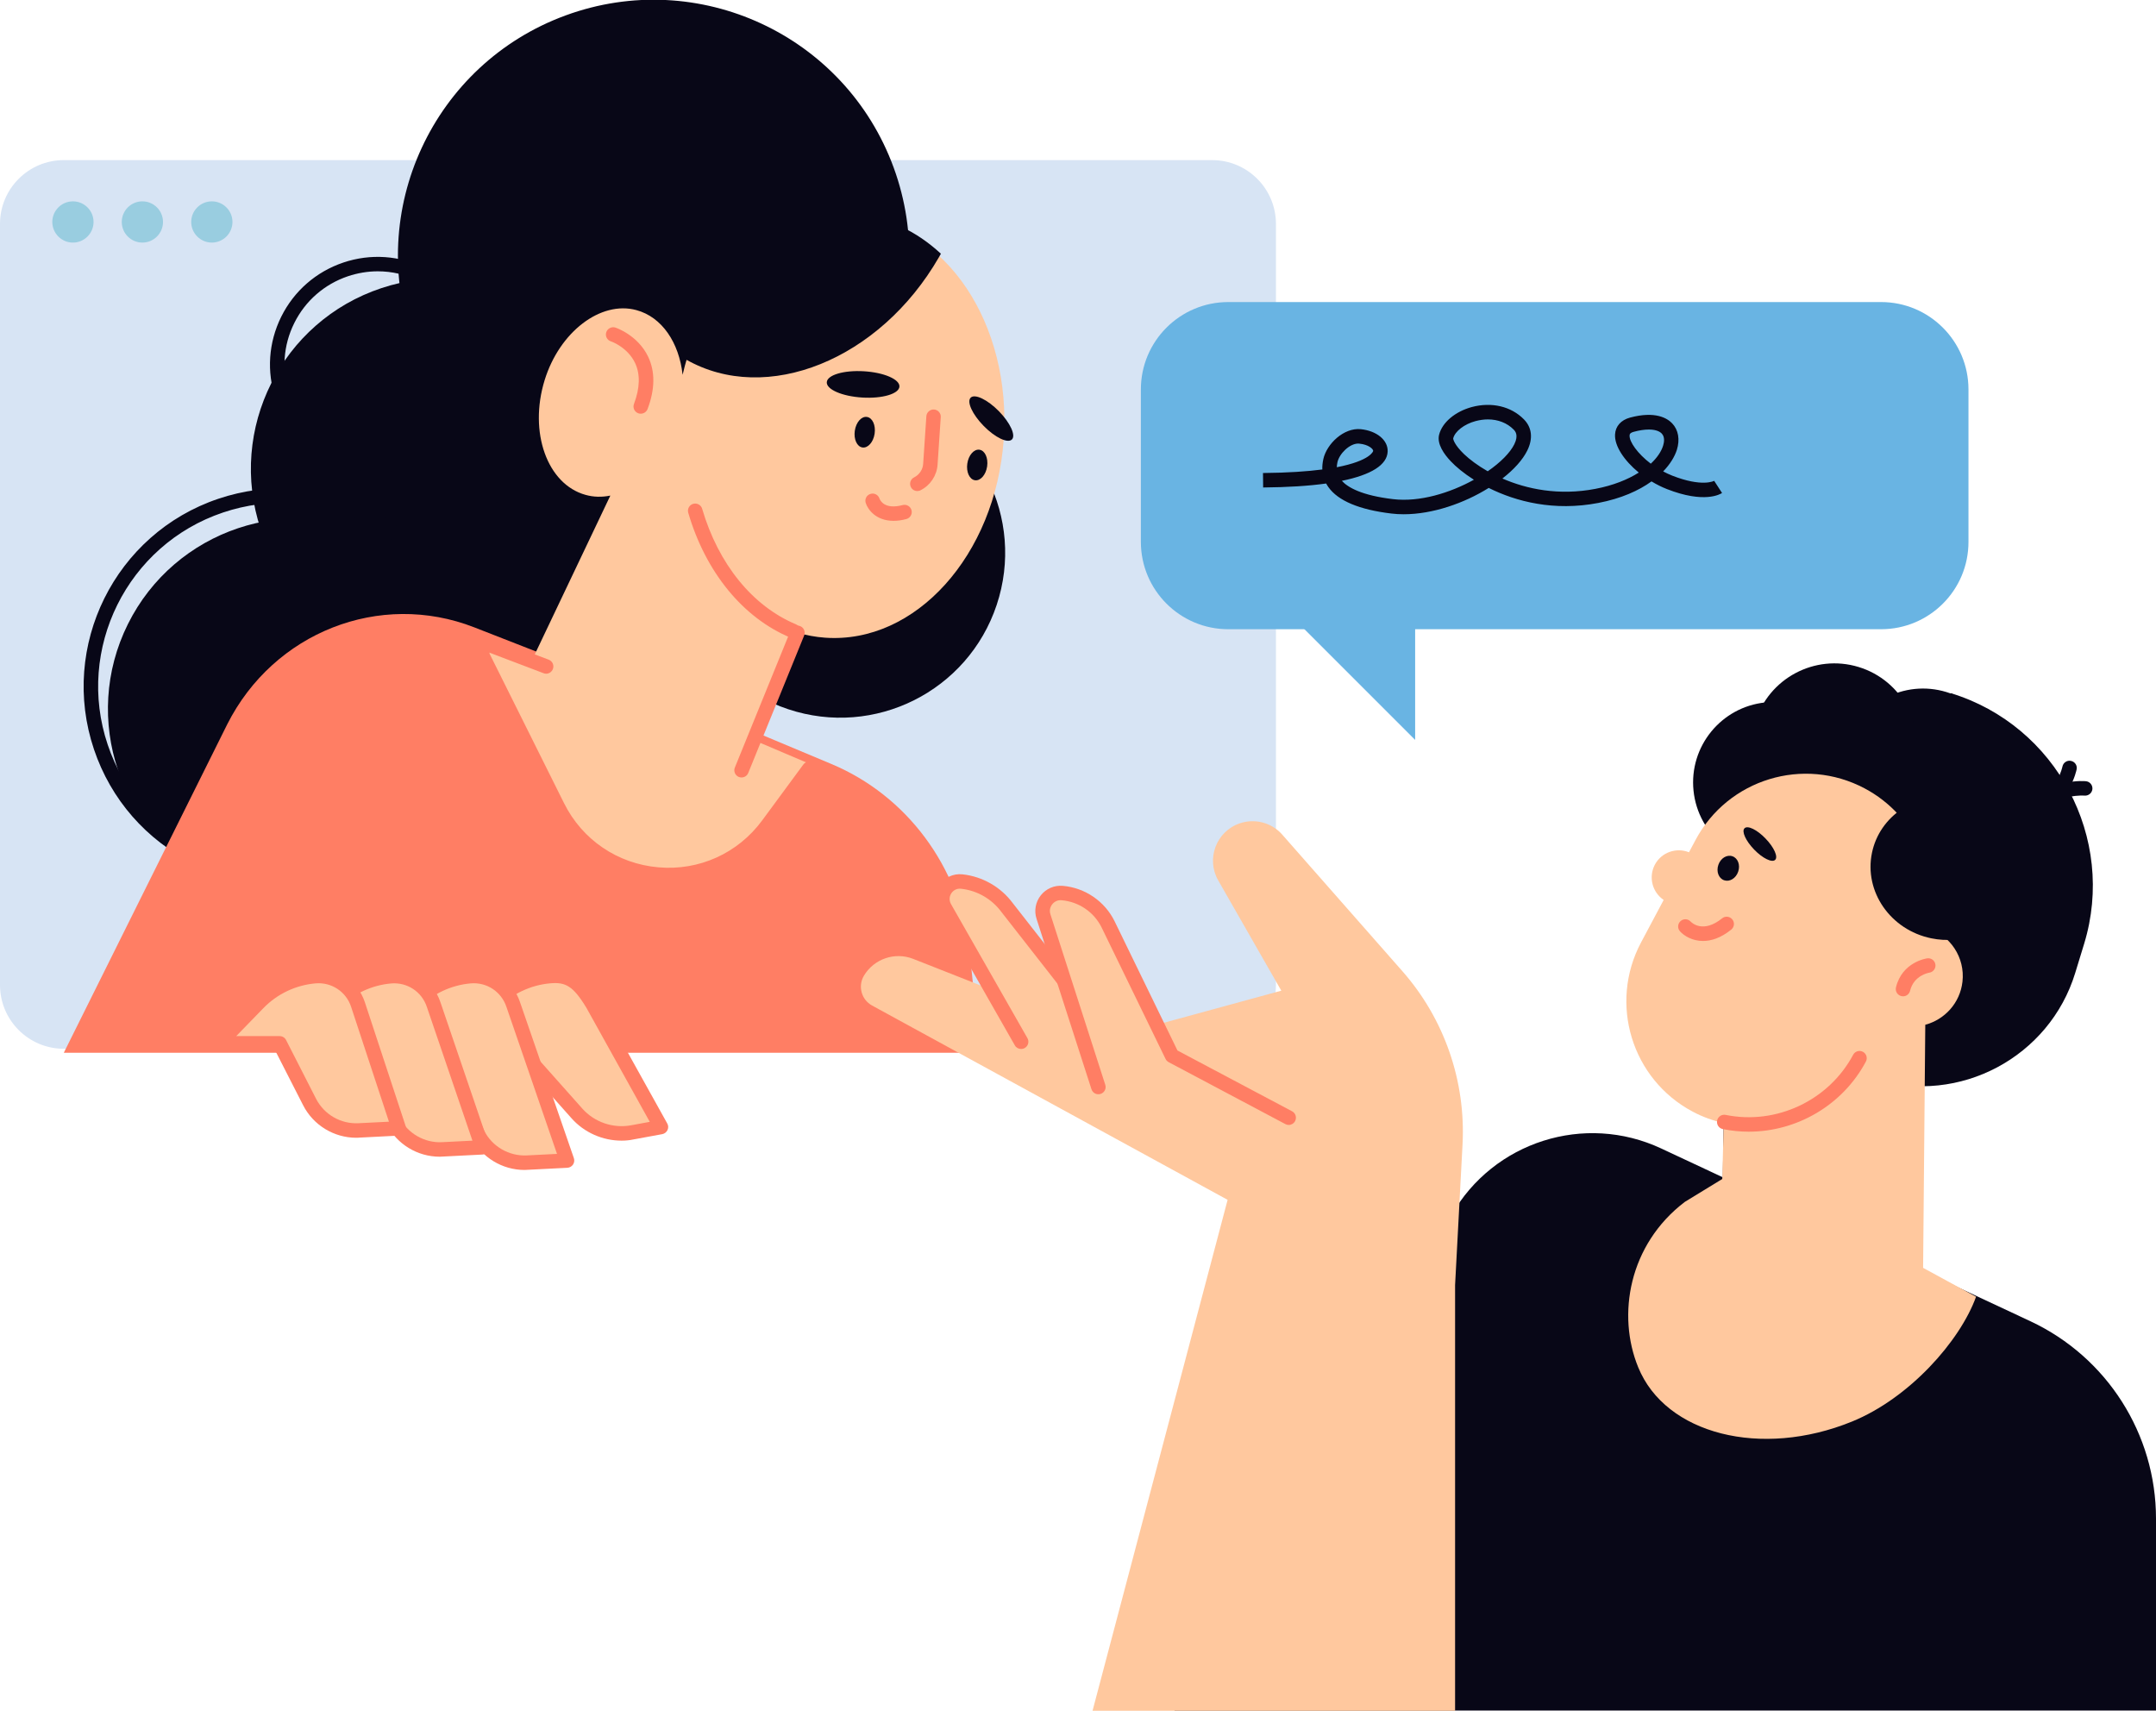 <svg xmlns="http://www.w3.org/2000/svg" xmlns:xlink="http://www.w3.org/1999/xlink" x="0px" y="0px" viewBox="0 0 298 236.44" style="enable-background:new 0 0 298 236.44;" xml:space="preserve"><style type="text/css">	.st0{fill:#FF7E64;}	.st1{fill:#FFC89E;}	.st2{fill:#69B4E3;}	.st3{fill:#080717;}	.st4{fill:#FFFFFF;}	.st5{fill:#D7E4F4;}	.st6{fill:none;stroke:#000000;stroke-width:2;stroke-linecap:round;stroke-linejoin:round;stroke-miterlimit:10;}	.st7{fill:#99CDE0;}	.st8{fill:none;stroke:#080717;stroke-width:2;stroke-linecap:round;stroke-linejoin:round;stroke-miterlimit:10;}	.st9{fill:none;stroke:#FF7E64;stroke-width:2;stroke-linecap:round;stroke-linejoin:round;stroke-miterlimit:10;}	.st10{fill:#070A17;}	.st11{fill:none;stroke:#FF7E64;stroke-width:2;stroke-miterlimit:10;}</style><g id="Layer_2"></g><g id="_x3C_Layer_x3E_">	<g>		<g>			<path class="st5" d="M167.53,144.96H8.82c-4.87,0-8.82-3.95-8.82-8.82V30.95c0-4.87,3.95-8.82,8.82-8.82h158.72    c4.87,0,8.82,3.95,8.82,8.82v105.2C176.35,141.01,172.4,144.96,167.53,144.96z"></path>			<path class="st7" d="M12.93,30.68c0,1.57-1.28,2.85-2.85,2.85s-2.85-1.28-2.85-2.85c0-1.57,1.28-2.85,2.85-2.85    S12.93,29.11,12.93,30.68z"></path>			<path class="st7" d="M22.53,30.68c0,1.57-1.28,2.85-2.85,2.85c-1.57,0-2.85-1.28-2.85-2.85c0-1.57,1.28-2.85,2.85-2.85    C21.25,27.83,22.53,29.11,22.53,30.68z"></path>			<path class="st7" d="M32.13,30.68c0,1.57-1.28,2.85-2.85,2.85s-2.85-1.28-2.85-2.85c0-1.57,1.28-2.85,2.85-2.85    S32.13,29.11,32.13,30.68z"></path>		</g>					<ellipse transform="matrix(0.949 -0.315 0.315 0.949 -17.315 22.529)" class="st3" cx="61.03" cy="64.82" rx="26.34" ry="26.34"></ellipse>					<ellipse transform="matrix(0.31 -0.951 0.951 0.31 -34.332 134.86)" class="st3" cx="75.77" cy="91.09" rx="22.78" ry="22.78"></ellipse>					<ellipse transform="matrix(0.445 -0.896 0.896 0.445 -64.854 91.341)" class="st3" cx="41.23" cy="97.97" rx="26.34" ry="26.34"></ellipse>		<g>			<path class="st3" d="M38.88,122.21c-4.16,0-8.29-0.96-12.13-2.86c-6.54-3.25-11.43-8.85-13.76-15.77c0,0,0,0,0,0    c-4.81-14.29,2.9-29.83,17.19-34.64c6.92-2.33,14.34-1.82,20.88,1.42c6.54,3.25,11.43,8.85,13.76,15.77    c4.81,14.29-2.9,29.83-17.19,34.64C44.77,121.73,41.82,122.21,38.88,122.21z M14.89,102.94c2.16,6.42,6.69,11.61,12.75,14.61    c6.06,3.01,12.94,3.48,19.35,1.32c13.24-4.46,20.39-18.86,15.93-32.1c-2.16-6.42-6.69-11.61-12.75-14.61    c-6.06-3.01-12.93-3.48-19.35-1.32C17.58,75.3,10.43,89.7,14.89,102.94L14.89,102.94z"></path>		</g>		<path class="st0" d="M135.45,145.51L134,131.27c-1.36-11.48-8.66-21.3-19.08-25.67l-10.07-4.22L75.48,90.59l-9.93-3.88   c-13.05-5.09-27.73,0.68-34.15,13.42L8.82,145.51H135.45z"></path>		<g>			<g>				<path class="st1" d="M71.12,144.21h-8.36l5.39-5.56c2.08-2.15,4.87-3.47,7.85-3.73l0,0c2.65-0.23,4.02,0.72,5.95,3.93     l9.42,16.94l-3.98,0.73c-2.83,0.52-5.73-0.48-7.65-2.63L71.12,144.21z"></path>				<path class="st0" d="M85.92,157.66c-2.61,0-5.17-1.11-6.93-3.1l-8.33-9.36h-7.92c-0.4,0-0.76-0.24-0.92-0.61     c-0.16-0.37-0.08-0.8,0.2-1.09l5.39-5.56c2.25-2.32,5.27-3.75,8.49-4.03c3.4-0.3,5.03,1.33,6.89,4.41l9.44,16.97     c0.16,0.28,0.17,0.62,0.03,0.91c-0.14,0.29-0.41,0.5-0.72,0.56l-3.97,0.73C87.02,157.61,86.47,157.66,85.92,157.66z      M65.12,143.21h6c0.29,0,0.56,0.12,0.75,0.33l8.62,9.69c1.67,1.88,4.25,2.76,6.72,2.31l2.6-0.48l-8.74-15.73     c-1.87-3.1-2.93-3.59-4.99-3.42c-2.74,0.24-5.3,1.45-7.22,3.43L65.12,143.21z"></path>			</g>			<g>				<path class="st1" d="M60.11,144.21h-8.36l5.39-5.56c2.08-2.15,4.87-3.47,7.85-3.73h0c2.65-0.23,5.11,1.4,5.95,3.93l7.44,21.56     l-5.51,0.28c-2.85,0.15-5.52-1.4-6.82-3.94L60.11,144.21z"></path>				<path class="st0" d="M72.5,161.71c-3.08,0-5.93-1.73-7.34-4.49l-5.68-12.01h-7.73c-0.4,0-0.76-0.24-0.92-0.61     c-0.16-0.37-0.08-0.8,0.2-1.09l5.39-5.56c2.25-2.32,5.26-3.75,8.48-4.03c3.13-0.26,6,1.63,6.98,4.61l7.44,21.55     c0.1,0.3,0.06,0.62-0.12,0.89c-0.18,0.26-0.46,0.42-0.78,0.44l-5.51,0.28C72.78,161.7,72.64,161.71,72.5,161.71z M54.11,143.21     h6c0.39,0,0.74,0.22,0.9,0.57l5.94,12.55c1.1,2.16,3.43,3.49,5.86,3.37l4.18-0.21L70,139.18c-0.7-2.11-2.71-3.44-4.92-3.26     c-2.74,0.24-5.31,1.45-7.22,3.43L54.11,143.21z"></path>			</g>			<g>				<path class="st1" d="M49.11,144.21h-8.36l5.39-5.56c2.08-2.15,4.87-3.47,7.85-3.73l0,0c2.65-0.23,5.11,1.4,5.95,3.93l6.72,19.73     l-5.51,0.28c-2.85,0.15-5.52-1.4-6.82-3.94L49.11,144.21z"></path>				<path class="st0" d="M60.78,159.88c-3.08,0-5.93-1.73-7.34-4.49l-4.96-10.17h-7.74c-0.4,0-0.76-0.24-0.92-0.61     c-0.16-0.37-0.08-0.8,0.2-1.09l5.39-5.56c2.25-2.32,5.27-3.75,8.49-4.03c3.12-0.26,6,1.63,6.98,4.61l6.72,19.72     c0.1,0.3,0.06,0.62-0.12,0.88c-0.18,0.26-0.46,0.42-0.78,0.44l-5.51,0.28C61.06,159.87,60.92,159.88,60.78,159.88z      M43.11,143.21h6c0.38,0,0.73,0.22,0.9,0.56l5.23,10.72c1.11,2.17,3.44,3.51,5.87,3.38l4.19-0.21l-6.3-18.48     c-0.7-2.11-2.71-3.43-4.92-3.25c-2.74,0.24-5.3,1.45-7.22,3.43L43.11,143.21z"></path>			</g>			<g>				<path class="st1" d="M38.65,144.21h-8.36l5.39-5.56c2.08-2.15,4.87-3.47,7.85-3.73l0,0c2.65-0.23,5.11,1.4,5.95,3.93l5.64,17.12     l-5.51,0.28c-2.85,0.15-5.52-1.4-6.82-3.94L38.65,144.21z"></path>				<path class="st0" d="M49.24,157.26c-3.08,0-5.93-1.73-7.34-4.49l-3.86-7.56h-7.75c-0.4,0-0.76-0.24-0.92-0.61     c-0.16-0.37-0.08-0.8,0.2-1.09l5.39-5.56c2.25-2.32,5.27-3.75,8.49-4.03c3.16-0.26,6,1.63,6.98,4.61l5.64,17.12     c0.1,0.3,0.05,0.62-0.12,0.88c-0.18,0.26-0.46,0.42-0.77,0.43l-5.51,0.28C49.52,157.26,49.38,157.26,49.24,157.26z      M32.65,143.21h6c0.38,0,0.72,0.21,0.89,0.54l4.14,8.11c1.12,2.19,3.42,3.52,5.88,3.39l4.2-0.21l-5.23-15.88     c-0.69-2.1-2.72-3.43-4.91-3.24c-2.74,0.24-5.3,1.45-7.22,3.43L32.65,143.21z"></path>			</g>		</g>					<ellipse transform="matrix(0.316 -0.949 0.949 0.316 6.87 162.471)" class="st3" cx="116.15" cy="76.47" rx="22.78" ry="22.78"></ellipse>		<g>			<path class="st3" d="M52.19,65.28c-2.26,0-4.51-0.52-6.6-1.56c-3.56-1.77-6.22-4.82-7.49-8.58c-1.27-3.77-0.99-7.8,0.77-11.36    c1.77-3.56,4.82-6.22,8.58-7.49c3.77-1.27,7.8-0.99,11.36,0.77c3.56,1.77,6.22,4.82,7.49,8.58c1.27,3.77,0.99,7.8-0.77,11.36    c-1.77,3.56-4.82,6.22-8.58,7.49C55.4,65.02,53.79,65.28,52.19,65.28z M52.22,37.5c-1.38,0-2.77,0.23-4.12,0.68    c-3.26,1.1-5.9,3.4-7.43,6.48c-1.53,3.08-1.77,6.58-0.67,9.84c1.1,3.26,3.4,5.9,6.48,7.43c3.08,1.53,6.58,1.77,9.84,0.67    c3.26-1.1,5.9-3.4,7.43-6.48c1.53-3.08,1.77-6.58,0.67-9.84c-1.1-3.26-3.4-5.9-6.48-7.43C56.13,37.95,54.18,37.5,52.22,37.5z"></path>		</g>					<ellipse transform="matrix(0.939 -0.344 0.344 0.939 -6.644 33.195)" class="st3" cx="90.34" cy="35.34" rx="35.33" ry="35.33"></ellipse>		<path class="st1" d="M82.24,117.24c-5.99-4.99-23.94-36.08-8.81-25.77L84.36,68.5c-1.14,0.23-2.3,0.22-3.43-0.1   c-5.28-1.46-7.88-8.64-5.65-15.86c2.06-6.67,7.74-11.01,12.67-9.68c3.57,0.96,5.91,4.52,6.4,8.94   c3.03-13.1,12.88-22.42,23.83-21.64c12.49,0.89,21.69,14.59,20.55,30.6c-1.14,16.01-12.2,28.27-24.69,27.38   c-1.31-0.09-2.57-0.33-3.8-0.69l-5.83,14.94l7.54,3.21l-4.22,6.99c-4.1,6.79-13.54,10.38-20.94,7.53L82.24,117.24z"></path>		<path class="st3" d="M94.21,49.32c0.19,0.12,0.39,0.25,0.59,0.36c11.15,6.38,26.81,0.05,34.98-14.13   c0.09-0.16,0.18-0.32,0.27-0.48c-3.38-3.14-7.5-5.13-12.06-5.46C107.41,28.84,97.87,37.21,94.21,49.32z"></path>		<g>			<path class="st0" d="M109.63,88.21c-0.13,0-0.26-0.02-0.39-0.08c-6.56-2.75-11.7-9.04-14.11-17.25    c-0.16-0.53,0.15-1.09,0.68-1.24c0.53-0.15,1.09,0.15,1.24,0.68c2.24,7.64,6.96,13.46,12.96,15.97c0.51,0.21,0.75,0.8,0.54,1.31    C110.4,87.98,110.02,88.21,109.63,88.21z"></path>		</g>		<path class="st3" d="M134.17,54.96c-0.58,0.57,0.23,2.32,1.8,3.92c1.57,1.6,3.31,2.43,3.89,1.87s-0.23-2.32-1.8-3.92   C136.49,55.23,134.75,54.4,134.17,54.96z"></path>					<ellipse transform="matrix(0.06 -0.998 0.998 0.06 59.158 168.968)" class="st3" cx="119.26" cy="53.09" rx="1.82" ry="5.03"></ellipse>		<g>			<path class="st0" d="M126.79,67.87c-0.37,0-0.72-0.2-0.89-0.55c-0.25-0.49-0.05-1.09,0.45-1.34c0.73-0.37,1.2-1.07,1.25-1.89    l0.44-6.56c0.04-0.55,0.52-0.96,1.06-0.93c0.55,0.04,0.97,0.51,0.93,1.06l-0.44,6.56c-0.1,1.51-1,2.86-2.35,3.54    C127.1,67.84,126.94,67.87,126.79,67.87z"></path>		</g>		<g>			<path class="st0" d="M123.5,71.99c-2.37,0-3.53-1.5-3.84-2.47c-0.17-0.53,0.12-1.09,0.65-1.25c0.52-0.17,1.08,0.12,1.25,0.64    c0.1,0.27,0.71,1.56,3.21,0.9c0.53-0.14,1.08,0.18,1.22,0.71c0.14,0.53-0.18,1.08-0.71,1.22    C124.62,71.92,124.03,71.99,123.5,71.99z"></path>		</g>		<g>			<path class="st0" d="M88.56,57.18c-0.12,0-0.24-0.02-0.35-0.06c-0.52-0.2-0.78-0.77-0.58-1.29c0.83-2.21,0.88-4.11,0.15-5.66    c-1.05-2.2-3.32-2.99-3.35-2.99c-0.52-0.17-0.81-0.74-0.63-1.27c0.18-0.52,0.75-0.8,1.27-0.63c0.13,0.04,3.11,1.07,4.52,4.03    c0.98,2.06,0.95,4.49-0.08,7.22C89.35,56.94,88.97,57.18,88.56,57.18z"></path>		</g>		<path class="st3" d="M133.7,64.07c-0.17,1.17,0.3,2.2,1.06,2.31c0.76,0.11,1.51-0.75,1.68-1.91c0.17-1.17-0.3-2.2-1.06-2.31   C134.62,62.05,133.87,62.91,133.7,64.07z"></path>		<path class="st3" d="M118.15,59.54c-0.17,1.17,0.3,2.2,1.06,2.31c0.76,0.11,1.51-0.75,1.68-1.91c0.17-1.17-0.3-2.2-1.06-2.31   C119.07,57.51,118.32,58.37,118.15,59.54z"></path>		<g>			<path class="st0" d="M102.5,107.46c-0.13,0-0.25-0.02-0.38-0.07c-0.51-0.21-0.76-0.79-0.55-1.3l7.73-19    c0.21-0.51,0.79-0.76,1.3-0.55c0.51,0.21,0.76,0.79,0.55,1.3l-7.73,19C103.27,107.22,102.9,107.46,102.5,107.46z"></path>		</g>		<g>			<path class="st0" d="M75.48,93.12c-0.12,0-0.24-0.02-0.35-0.07l-9.93-3.77c-0.52-0.2-0.78-0.77-0.58-1.29    c0.2-0.52,0.78-0.78,1.29-0.58l9.93,3.77c0.52,0.2,0.78,0.77,0.58,1.29C76.27,92.87,75.89,93.12,75.48,93.12z"></path>		</g>		<g>			<path class="st3" d="M298,236.44V209.9c0-11.68-6.76-22.31-17.34-27.27l-51.05-23.89c-10.58-4.95-23.19-0.95-28.98,9.2    l-38.3,68.49H298z"></path>			<path class="st1" d="M201.12,236.44v-58.82l1.03-19.44c0.46-8.76-2.52-17.36-8.32-23.95l-16.6-18.87    c-1.47-1.67-3.8-2.28-5.9-1.55l0,0c-3.23,1.12-4.65,4.91-2.95,7.88l8.72,15.24l-23.46,6.41l-27.41-10.8    c-2.53-1-5.42-0.02-6.82,2.32l0,0c-0.86,1.44-0.35,3.31,1.12,4.12l49.15,26.86l-18.67,70.62H201.12z"></path>			<g>				<path class="st1" d="M141.14,143.99l-10.57-18.54c-0.98-1.71,0.4-3.81,2.36-3.6l0,0c2.5,0.27,4.77,1.57,6.27,3.6L152.15,142     L141.14,143.99z"></path>				<path class="st0" d="M141.14,144.99c-0.35,0-0.69-0.18-0.87-0.5l-10.57-18.54c-0.64-1.12-0.6-2.49,0.11-3.57     s1.92-1.67,3.23-1.53c2.77,0.3,5.31,1.76,6.96,4l12.94,16.54c0.34,0.43,0.26,1.06-0.17,1.4c-0.44,0.34-1.07,0.26-1.4-0.17     l-12.95-16.56c-1.34-1.82-3.37-2.98-5.59-3.22c-0.55-0.06-1.04,0.18-1.34,0.63c-0.3,0.46-0.31,1.01-0.05,1.48l10.57,18.54     c0.27,0.48,0.11,1.09-0.37,1.36C141.48,144.95,141.31,144.99,141.14,144.99z"></path>			</g>			<g>				<path class="st1" d="M178.13,154.49l-16.13-8.56l-8.82-18.13c-1.2-2.47-3.62-4.13-6.37-4.36l0,0c-1.77-0.15-3.13,1.56-2.58,3.25     l7.58,23.56L178.13,154.49z"></path>				<path class="st0" d="M178.13,155.49c-0.16,0-0.32-0.04-0.47-0.12l-16.13-8.56c-0.19-0.1-0.34-0.26-0.43-0.45l-8.82-18.13     c-1.04-2.15-3.17-3.6-5.55-3.8c-0.5-0.05-0.98,0.16-1.29,0.56c-0.32,0.4-0.41,0.91-0.25,1.39l7.58,23.56     c0.17,0.53-0.12,1.09-0.65,1.26c-0.53,0.17-1.09-0.12-1.26-0.65L143.27,127c-0.36-1.12-0.14-2.33,0.59-3.25     c0.73-0.92,1.86-1.41,3.03-1.31c3.08,0.26,5.83,2.14,7.18,4.92l8.68,17.84l15.84,8.4c0.49,0.26,0.67,0.86,0.42,1.35     C178.83,155.29,178.48,155.49,178.13,155.49z"></path>			</g>			<g>				<path class="st3" d="M249.05,146.09l10.14,3.09c11.65,3.56,24.1-3.07,27.65-14.72l1.23-4.02c4.45-14.59-3.84-30.17-18.43-34.63     l-2.34,3.68c-9.15-2.79-18.91,2.41-21.71,11.55l-5.54,18.14C237.88,136.32,241.93,143.92,249.05,146.09z"></path>									<ellipse transform="matrix(0.016 -1 1 0.016 132.189 384.015)" class="st3" cx="261.2" cy="124.85" rx="23.36" ry="24.87"></ellipse>				<path class="st3" d="M238.1,164.33c7.4-1.56,13.84-6.81,16.58-14.46l2.52-7.04l-18.66-6.72L238.1,164.33z"></path>				<path class="st3" d="M267.41,128.31c1.69-7.79-1.44-16.16-8.04-20.09h0c-4.11-2.45-8.75-2.68-12.83-1.08     c2.17,0.25,8.23,1.3,9.36,5.33C257.28,117.41,257.31,126.78,267.41,128.31z"></path>									<ellipse transform="matrix(0.995 -0.102 0.102 0.995 -9.725 25.44)" class="st3" cx="245.05" cy="108.25" rx="11.12" ry="11.12"></ellipse>				<path class="st3" d="M272.87,100.42c11.06,4.97,17.08,17.33,13.9,29.26c-3.12,0.93-6.58,0.98-9.99-0.06     c-8.85-2.7-13.94-11.71-11.37-20.13C266.63,105.47,269.37,102.33,272.87,100.42z"></path>				<path class="st3" d="M255.17,103.05c-1.79,5.87,1.51,12.09,7.39,13.88c5.87,1.79,12.09-1.51,13.88-7.39     c1.79-5.87-1.51-12.09-7.39-13.88C263.18,93.86,256.97,97.17,255.17,103.05z"></path>				<path class="st3" d="M242.61,99.79c-1.84,6.04,1.56,12.44,7.6,14.28c6.04,1.84,12.44-1.56,14.28-7.6     c1.84-6.04-1.56-12.44-7.6-14.28C250.85,90.35,244.45,93.75,242.61,99.79z"></path>				<g>					<path class="st3" d="M282.08,112.63c-0.18,0-0.37-0.05-0.54-0.16c-0.47-0.3-0.6-0.92-0.3-1.38c2.26-3.54,6.88-3.13,7.07-3.11      c0.55,0.05,0.95,0.54,0.9,1.09c-0.06,0.55-0.54,0.94-1.09,0.9c-0.05,0-3.59-0.3-5.19,2.2      C282.73,112.47,282.41,112.63,282.08,112.63z"></path>				</g>				<g>					<path class="st3" d="M281.73,112.24c-0.44,0-0.84-0.29-0.96-0.73c-0.15-0.53,0.16-1.08,0.69-1.23c2.86-0.8,3.6-4.29,3.61-4.33      c0.11-0.54,0.64-0.9,1.18-0.78c0.54,0.11,0.89,0.63,0.78,1.17c-0.04,0.19-0.98,4.73-5.03,5.86      C281.91,112.23,281.82,112.24,281.73,112.24z"></path>				</g>				<path class="st1" d="M232.88,166.12l5.17-3.16l0.2-7.73c-1.46-0.33-2.9-0.84-4.29-1.58c-8.43-4.48-11.62-14.95-7.14-23.38     l3.13-5.88c-1.56-1.06-2.12-3.13-1.23-4.85l0,0c0.9-1.73,2.96-2.45,4.73-1.74l0.9-1.69c4.48-8.43,14.95-11.62,23.38-7.14l0,0     c7.11,3.78,10.49,11.82,8.69,19.3c3.12,0.98,5.21,4.05,4.83,7.42c-0.33,2.94-2.45,5.23-5.14,5.95l-0.3,33.6l7.32,3.99     c-2.23,6.17-9.26,14.05-17.16,17.26c-12.55,5.11-25.77,1.75-29.54-7.51C223.47,181.77,225.12,172.02,232.88,166.12z"></path>				<g>					<path class="st0" d="M263.04,137.71c-0.08,0-0.16-0.01-0.24-0.03c-0.54-0.13-0.87-0.67-0.74-1.21      c0.84-3.48,4.17-3.99,4.32-4.01c0.54-0.08,1.05,0.3,1.13,0.85c0.08,0.54-0.3,1.05-0.84,1.13c-0.1,0.02-2.14,0.37-2.66,2.5      C263.9,137.4,263.49,137.71,263.04,137.71z"></path>				</g>				<g>					<path class="st0" d="M235.39,130.06c-1.49,0-2.62-0.71-3.18-1.33c-0.37-0.41-0.34-1.04,0.07-1.41c0.4-0.37,1.03-0.34,1.4,0.06      c0.17,0.18,1.73,1.66,4.35-0.45c0.43-0.35,1.06-0.28,1.41,0.15c0.35,0.43,0.28,1.06-0.15,1.41      C237.84,129.66,236.51,130.06,235.39,130.06z"></path>				</g>				<path class="st3" d="M237.51,119.54c-0.32,0.92,0.04,1.87,0.8,2.13c0.76,0.26,1.63-0.27,1.94-1.19c0.32-0.92-0.04-1.87-0.8-2.13     C238.69,118.09,237.82,118.62,237.51,119.54z"></path>				<path class="st3" d="M241.13,114.48c-0.44,0.42,0.16,1.74,1.33,2.95c1.17,1.21,2.47,1.84,2.9,1.42     c0.44-0.42-0.16-1.74-1.33-2.95C242.87,114.69,241.57,114.05,241.13,114.48z"></path>				<path class="st3" d="M262.84,111.84c7.13,2.44,11.56,9.74,10.28,17.31c-1.88,0.76-4.02,0.99-6.19,0.54     c-5.63-1.16-9.3-6.45-8.19-11.81C259.27,115.32,260.79,113.22,262.84,111.84z"></path>				<g>					<path class="st0" d="M241.71,156.42c-1.19,0-2.39-0.12-3.59-0.36c-0.54-0.11-0.89-0.64-0.78-1.18      c0.11-0.54,0.64-0.89,1.18-0.78c7.01,1.42,14.25-1.99,17.62-8.31c0.26-0.49,0.87-0.67,1.35-0.41c0.49,0.26,0.67,0.87,0.41,1.35      C254.7,152.75,248.36,156.42,241.71,156.42z"></path>				</g>			</g>		</g>		<g>			<path class="st0" d="M92.42,121.94c-0.53,0-1.06-0.02-1.6-0.07c-6.34-0.55-11.82-4.28-14.65-9.97L64.66,88.8    c-0.25-0.5-0.04-1.09,0.45-1.34c0.5-0.25,1.09-0.04,1.34,0.45l11.51,23.1c2.52,5.07,7.4,8.38,13.04,8.87    c5.63,0.5,11.01-1.94,14.36-6.5l5.67-7.7c0.33-0.45,0.95-0.54,1.4-0.21c0.45,0.33,0.54,0.95,0.21,1.4l-5.67,7.7    C103.52,119.25,98.17,121.94,92.42,121.94z"></path>		</g>		<g>			<path class="st2" d="M260,86.97h-90.23c-6.67,0-12.08-5.41-12.08-12.08V53.83c0-6.67,5.41-12.08,12.08-12.08H260    c6.67,0,12.08,5.41,12.08,12.08v21.06C272.09,81.56,266.68,86.97,260,86.97z"></path>			<path class="st2" d="M195.6,75v27.27l-22.95-22.95C172.66,79.32,198.26,75,195.6,75z"></path>		</g>		<g>			<path class="st3" d="M194.02,71.08c-0.58,0-1.15-0.03-1.71-0.1c-4.43-0.53-7.36-1.76-8.7-3.65c-0.11-0.16-0.22-0.33-0.31-0.5    c-2.42,0.34-5.34,0.52-8.71,0.55l-0.02-2c3.46-0.03,6.13-0.22,8.2-0.49c-0.02-0.46,0.03-0.94,0.14-1.44    c0.47-2.1,2.83-4.36,5.17-4.13c2.23,0.23,3.79,1.53,3.72,3.1c-0.08,1.84-2.27,3.21-6.33,4.04c0.84,0.92,2.75,2.02,7.07,2.53    c3.68,0.44,7.87-0.85,11.18-2.68c-1.4-0.89-2.49-1.8-3.21-2.57c-0.91-0.96-1.92-2.38-1.6-3.65c0.43-1.7,2.21-3.2,4.52-3.83    c2.74-0.73,5.44-0.1,7.21,1.71c1.11,1.13,1.27,2.66,0.46,4.3c-0.64,1.3-1.86,2.64-3.44,3.87c3.35,1.46,7.8,2.4,12.85,1.43    c2.47-0.47,4.48-1.29,6-2.25c-2.02-1.66-3.37-3.68-3.28-5.27c0.06-1.14,0.82-1.99,2.07-2.33c3.51-0.94,5.15,0.09,5.82,0.79    c0.87,0.91,1.1,2.25,0.65,3.68c-0.3,0.92-0.91,1.96-1.89,2.97c0.4,0.21,0.82,0.41,1.25,0.58c4.15,1.63,5.79,0.73,5.8,0.72    l1.09,1.68c-0.24,0.16-2.44,1.49-7.62-0.54c-0.74-0.29-1.45-0.65-2.13-1.06c-1.76,1.27-4.18,2.37-7.37,2.98    c-6.1,1.17-11.36-0.19-15.13-2.08C202.38,69.56,198.01,71.08,194.02,71.08z M205.66,57.97c-0.55,0-1.12,0.08-1.7,0.23    c-1.57,0.42-2.85,1.41-3.1,2.39c-0.02,0.13,0.18,0.91,1.51,2.19c0.77,0.73,1.88,1.57,3.26,2.36c1.77-1.22,3.1-2.56,3.68-3.74    c0.63-1.28,0.1-1.82-0.09-2.02C208.32,58.46,207.05,57.97,205.66,57.97z M187.73,61.31c-1.2,0-2.61,1.4-2.87,2.58    c-0.05,0.24-0.08,0.47-0.09,0.69c4.68-0.9,5.03-2.23,5.03-2.25c0.01-0.28-0.65-0.89-1.92-1.01    C187.83,61.31,187.78,61.31,187.73,61.31z M227.9,59.37c-0.6,0-1.3,0.1-2.07,0.31c-0.57,0.15-0.58,0.37-0.59,0.51    c-0.05,0.86,1.1,2.51,2.93,3.9c0.88-0.82,1.45-1.68,1.7-2.48c0.13-0.42,0.29-1.19-0.19-1.69    C229.33,59.56,228.71,59.37,227.9,59.37z"></path>		</g>	</g></g></svg>